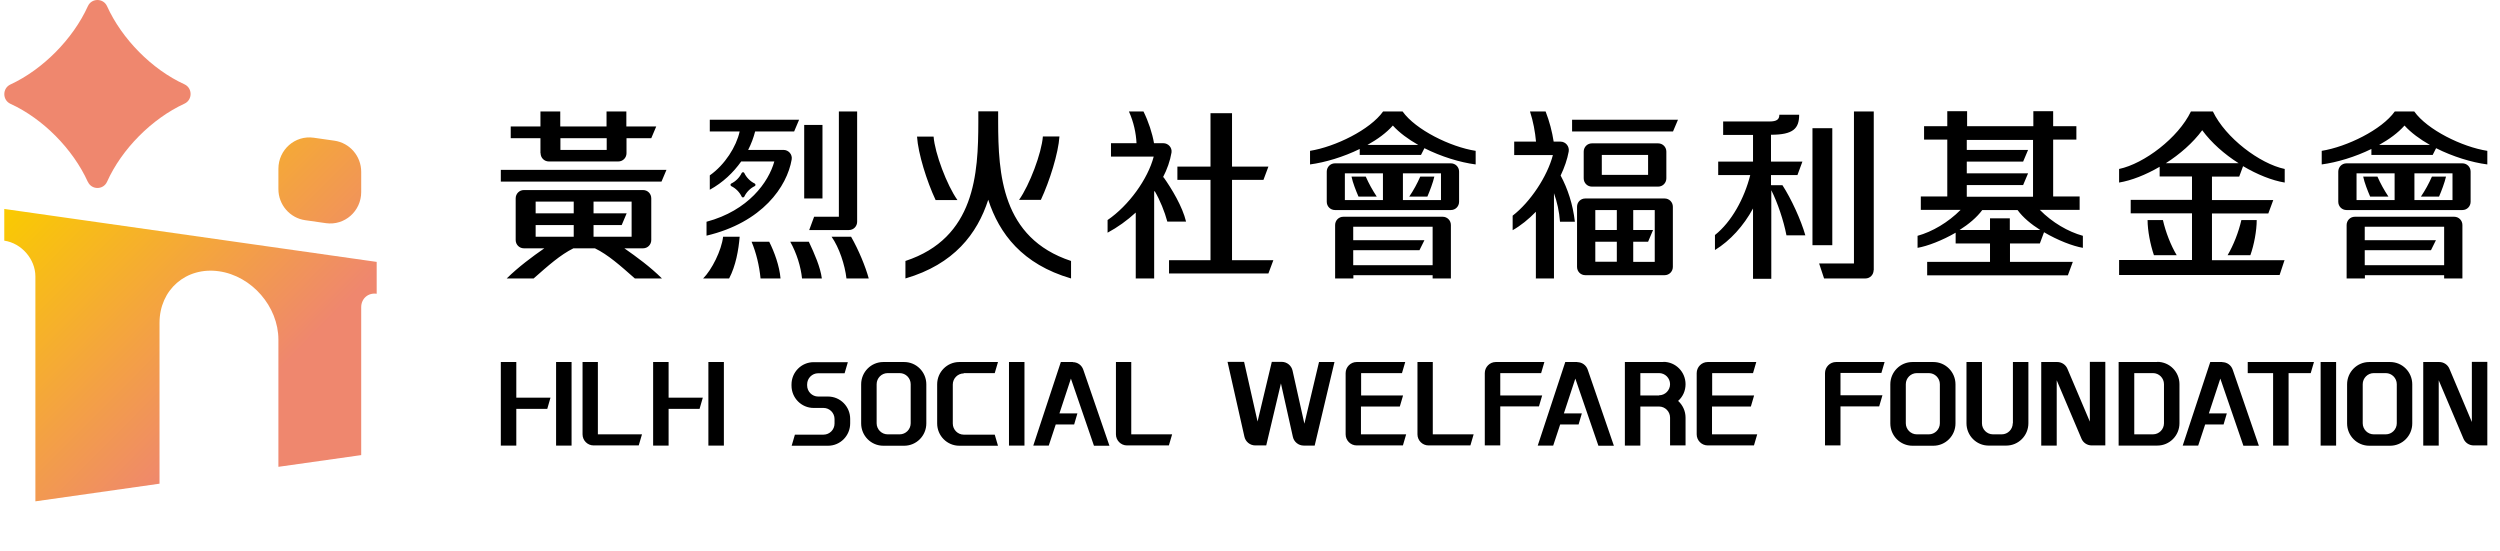 <svg width="272" height="60" viewBox="0 0 272 60" fill="none" xmlns="http://www.w3.org/2000/svg">
<path d="M91.893 40.611H89.013C88.356 40.611 87.817 41.155 87.817 41.817V41.937C87.817 42.599 88.356 43.143 89.013 43.143H90.091C91.421 43.143 92.499 44.231 92.499 45.573V46.065C92.499 47.408 91.421 48.496 90.091 48.496H86.133L86.486 47.289H89.603C90.259 47.289 90.798 46.746 90.798 46.083V45.59C90.798 44.927 90.259 44.384 89.603 44.384H88.524C87.194 44.384 86.116 43.296 86.116 41.953V41.835C86.116 40.492 87.194 39.404 88.524 39.404H92.246L91.893 40.611ZM98.376 39.388C99.706 39.388 100.784 40.475 100.784 41.817V46.066C100.784 47.409 99.706 48.496 98.376 48.496H96.103C94.772 48.496 93.694 47.409 93.694 46.066V41.817C93.695 40.475 94.772 39.388 96.103 39.388H98.376ZM108.228 40.595H104.859V40.628C104.203 40.628 103.664 41.172 103.664 41.835V46.083C103.664 46.746 104.203 47.29 104.859 47.29H108.228L108.581 48.496H104.371C103.041 48.496 101.963 47.409 101.963 46.066V41.817C101.963 40.475 103.041 39.388 104.371 39.388H108.581L108.228 40.595ZM116.732 39.404C117.238 39.404 117.692 39.728 117.86 40.221L120.707 48.496H119.022L116.514 41.19L115.267 44.978H117.221L116.867 46.185H114.863L114.105 48.48H112.421L115.419 39.388H116.732V39.404ZM171.615 39.404C172.12 39.404 172.576 39.728 172.744 40.221L175.59 48.496H173.906L171.396 41.19L170.15 44.978H172.104L171.75 46.185H169.746L168.988 48.48H167.305L170.302 39.388H171.615V39.404ZM210.349 39.388C211.679 39.388 212.757 40.475 212.757 41.817V46.066C212.757 47.409 211.679 48.496 210.349 48.496H208.075C206.745 48.496 205.667 47.409 205.667 46.066V41.817C205.667 40.475 206.745 39.388 208.075 39.388H210.349ZM241.79 39.404C242.295 39.404 242.751 39.728 242.919 40.221L245.765 48.496H244.081L241.571 41.19L240.325 44.978H242.278L241.925 46.185H239.921L239.163 48.48H237.479L240.477 39.388H241.79V39.404ZM260.046 39.388C261.376 39.388 262.454 40.475 262.454 41.817V46.066C262.454 47.409 261.376 48.496 260.046 48.496H257.772C256.442 48.496 255.364 47.409 255.364 46.066V41.817C255.364 40.475 256.442 39.388 257.772 39.388H260.046ZM56.174 43.263H59.895L59.542 44.485H56.174V48.48H54.489V39.388H56.174V43.263ZM62.187 48.48H60.502V39.388H62.187V48.48ZM72.744 43.263H76.467L76.112 44.485H72.744V48.48H71.061V39.388H72.744V43.263ZM78.758 48.48H77.072V39.388H78.758V48.48ZM111.462 48.48H109.777V39.388H111.462V48.48ZM215.637 46.049C215.637 46.712 216.176 47.256 216.833 47.256H217.793C218.45 47.256 218.988 46.711 218.988 46.049H219.005V39.388H220.689V46.049C220.689 47.391 219.611 48.479 218.281 48.48H216.361C215.031 48.48 213.953 47.391 213.953 46.049V39.388H215.637V46.049ZM251.406 40.595H248.998V48.48H247.314V40.595H244.553V39.388H251.76L251.406 40.595ZM254.169 48.48H252.484V39.388H254.169V48.48ZM136.823 45.861L138.372 39.37H139.45C140.023 39.37 140.511 39.778 140.629 40.321L141.917 46.098L143.509 39.387H145.192L143.037 48.478H141.842C141.269 48.478 140.781 48.071 140.663 47.527L139.366 41.715L137.766 48.462H136.57C135.998 48.462 135.509 48.053 135.392 47.51L133.556 39.37H135.357L136.823 45.861ZM180.979 39.37C182.31 39.37 183.387 40.458 183.388 41.8C183.388 42.53 183.084 43.176 182.579 43.618C183.067 44.06 183.388 44.706 183.388 45.437V48.462H181.703V45.437C181.703 44.774 181.164 44.231 180.508 44.23H178.47V48.478H176.786V39.387H180.996L180.979 39.37ZM229.059 48.462H227.577C227.089 48.462 226.651 48.173 226.466 47.731L223.771 41.375V48.478H222.087V39.387H223.821C224.31 39.387 224.747 39.676 224.933 40.118L227.375 45.873V39.37H229.059V48.462ZM234.718 39.37C236.048 39.37 237.126 40.458 237.126 41.8V46.049C237.126 47.391 236.048 48.478 234.718 48.478H230.507V39.387H234.718V39.37ZM270.621 48.462H269.14C268.651 48.462 268.214 48.173 268.028 47.731L265.333 41.375V48.478H263.649V39.387H265.384C265.872 39.387 266.31 39.676 266.495 40.118L268.938 45.913V39.37H270.621V48.462ZM65.049 47.256H69.848L69.494 48.462H64.577C63.92 48.462 63.381 47.919 63.381 47.256V39.388H65.049V47.256ZM123.081 47.256H127.527L127.174 48.462H122.609C121.953 48.462 121.414 47.919 121.414 47.256V39.388H123.081V47.256ZM152.535 40.595H148.09V43.024H152.653L152.3 44.23H148.072V47.256H152.99L152.637 48.462H147.602C146.945 48.462 146.405 47.919 146.405 47.256V40.595C146.405 39.932 146.945 39.388 147.602 39.388H152.889L152.535 40.595ZM155.887 47.256H160.332L159.979 48.462H155.415C154.758 48.462 154.22 47.919 154.22 47.256V39.388H155.887V47.256ZM167.675 40.595H163.229V43.024H167.788L167.439 44.214H163.229V48.462H161.545V40.595C161.545 39.932 162.084 39.388 162.741 39.388H168.028L167.675 40.595ZM190.729 40.595H186.284V43.024H190.848L190.494 44.23H186.267V47.256H191.185L190.831 48.462H185.796C185.139 48.462 184.6 47.919 184.6 47.256V40.595C184.6 39.932 185.139 39.388 185.796 39.388H191.083L190.729 40.595ZM204.69 40.595V40.577H200.245V43.008H204.809L204.455 44.214H200.245V48.462H198.561V40.595C198.561 39.932 199.1 39.388 199.757 39.388H205.044L204.69 40.595ZM96.574 40.595C95.917 40.595 95.378 41.138 95.378 41.801V46.049C95.378 46.712 95.917 47.256 96.574 47.256H97.888C98.544 47.256 99.083 46.712 99.083 46.049V41.801C99.083 41.138 98.544 40.595 97.888 40.595H96.574ZM208.547 40.595C207.89 40.595 207.352 41.138 207.352 41.801V46.049C207.352 46.712 207.89 47.256 208.547 47.256H209.86C210.517 47.256 211.057 46.712 211.057 46.049V41.801C211.057 41.138 210.517 40.595 209.86 40.595H208.547ZM258.261 40.595C257.604 40.595 257.064 41.138 257.064 41.801V46.049C257.064 46.712 257.604 47.256 258.261 47.256H259.574C260.231 47.256 260.77 46.712 260.77 46.049V41.801C260.77 41.138 260.231 40.595 259.574 40.595H258.261ZM232.208 47.255H234.246C234.903 47.255 235.441 46.711 235.441 46.049V41.8C235.441 41.137 234.903 40.594 234.246 40.594H232.208V47.255ZM167.793 43.024H167.788L167.793 43.008V43.024ZM178.47 43.023H180.508V43.007C181.164 43.007 181.703 42.462 181.703 41.8C181.703 41.137 181.164 40.594 180.508 40.594H178.47V43.023ZM167.103 30.33L167.086 30.296H167.103V30.33ZM195.748 12.486C195.748 13.982 195.108 14.661 192.684 14.661V17.585H196.102L195.562 19.046H192.684V20.134L192.717 20.15H193.93C194.89 21.629 195.95 23.94 196.422 25.605H194.367C194.064 24.008 193.39 22.02 192.717 20.694V30.33H190.729V22.683C189.702 24.569 188.254 26.183 186.587 27.203V25.571C188.389 24.144 189.787 21.595 190.427 19.046H186.94V17.585H190.729V14.679H187.479V13.217H192.515C193.306 13.217 193.593 12.996 193.593 12.486H195.748ZM124.411 12.13C124.95 13.217 125.371 14.492 125.557 15.58H126.567C127.106 15.58 127.544 16.056 127.46 16.6C127.308 17.5 126.988 18.418 126.517 19.318L126.584 19.268C127.477 20.525 128.656 22.479 129.043 24.11H127.005C126.719 23.04 126.213 21.782 125.624 20.779C125.608 20.812 125.575 20.861 125.573 20.864V30.296H123.586L123.569 30.314V23.125C122.626 23.992 121.583 24.74 120.505 25.317V23.94C122.812 22.36 124.884 19.488 125.523 17.041H120.875V15.58H123.653C123.603 14.509 123.35 13.286 122.828 12.13H124.411ZM69.966 20.678C70.454 20.678 70.858 21.068 70.858 21.578V26.115C70.858 26.608 70.471 27.017 69.966 27.017H67.929C69.242 27.934 70.758 29.039 72.02 30.296H69.073C67.474 28.886 66.16 27.713 64.728 27.017H62.388C60.956 27.73 59.659 28.886 58.06 30.296H55.13C56.41 29.038 57.925 27.917 59.222 27.017H56.999C56.511 27.017 56.106 26.625 56.106 26.115V21.578C56.107 21.085 56.494 20.678 56.999 20.678H69.966ZM80.475 25.759C80.357 27.203 80.053 28.919 79.329 30.296H76.5C77.443 29.361 78.504 27.237 78.673 25.759H80.475ZM83.691 26.303C84.264 27.441 84.804 28.936 84.922 30.296H82.748C82.613 28.903 82.277 27.509 81.772 26.303H83.691ZM88.002 26.303C88.625 27.628 89.249 29.038 89.417 30.296H87.261C87.126 29.005 86.689 27.577 85.981 26.303H88.002ZM92.6 25.759C93.425 27.203 94.166 29.004 94.519 30.296H92.095C91.926 28.817 91.303 26.931 90.478 25.759H92.6ZM108.599 13.28C108.612 18.88 108.952 25.891 116.53 28.393V30.296C111.226 28.75 108.716 25.419 107.521 21.731C106.325 25.436 103.798 28.75 98.511 30.296V28.393C106.105 25.891 106.431 18.88 106.442 13.28V12.112H108.599V13.28ZM156.965 23.583C157.453 23.583 157.857 23.974 157.857 24.483V30.296H155.87V29.939H147.247V30.296H145.261V24.483C145.261 23.991 145.647 23.583 146.152 23.583H156.965ZM168.163 12.13C168.584 13.217 168.871 14.322 169.039 15.409H169.78C170.353 15.409 170.774 15.936 170.673 16.497C170.521 17.33 170.218 18.214 169.797 19.098C170.571 20.542 171.128 22.224 171.347 24.127H169.729C169.645 23.006 169.409 21.969 169.072 21.018V30.296H167.103V23.04C166.311 23.856 165.452 24.552 164.576 25.045V23.465C166.496 21.986 168.349 19.199 168.955 16.871H164.745V15.409H167.119C167.018 14.322 166.816 13.217 166.463 12.13H168.163ZM203.865 29.395H203.849C203.849 29.888 203.461 30.296 202.956 30.296H198.46L197.921 28.665H201.71V12.13H203.865V29.395ZM267.018 23.583C267.506 23.583 267.91 23.974 267.91 24.483V30.296H265.923V29.939H257.301V30.296H255.313V24.483C255.314 23.991 255.701 23.583 256.206 23.583H267.018ZM214.021 13.727H221.228V12.096H223.384V13.727H225.91V15.188H223.384V21.374H226.264V22.836H221.936C223.283 24.212 225.017 25.214 226.617 25.656V26.965C225.523 26.778 223.888 26.149 222.39 25.266L221.936 26.489H218.686V28.494H225.522L224.983 29.956H209.676V28.494H216.513V26.489H212.774V25.316C211.309 26.166 209.709 26.778 208.631 26.965V25.656C210.231 25.215 211.965 24.195 213.312 22.836H208.985V21.374H211.864V15.188H209.339V13.727H211.864V12.096H214.021V13.727ZM181.114 21.595C181.602 21.595 182.007 21.986 182.007 22.495V29.038C182.007 29.531 181.619 29.938 181.114 29.939H172.475C171.986 29.939 171.582 29.548 171.582 29.038V22.495C171.582 22.002 171.969 21.595 172.475 21.595H181.114ZM240.763 12.13C242.144 15.002 245.849 17.806 248.577 18.384V19.862C247.213 19.641 245.596 18.996 244.047 18.078L243.626 19.216H240.662V21.766H247.331L246.792 23.227H240.662V28.308H248.555L248.021 29.922H230.558V28.291H238.489V23.21H231.82V21.748H238.489V19.199H234.97V18.145C233.454 19.029 231.888 19.641 230.558 19.862V18.384C233.286 17.806 236.991 15.002 238.372 12.13H240.763ZM134.044 18.128H138.002L137.463 19.573H134.044V28.308H138.541L138.002 29.752H127.19V28.308H131.703V19.573H128.1V18.128H131.703V12.316H134.044V18.128ZM147.23 26.132H154.978L154.438 27.22H147.23V28.851H155.87V24.671H147.23V26.132ZM257.284 26.132H265.03L264.491 27.22H257.284V28.851H265.923V24.671H257.284V26.132ZM177.695 25.027H179.851L179.312 26.302H177.695V28.494H180.036V22.852H177.695V25.027ZM173.569 28.477H175.91V26.302H173.569V28.477ZM248.594 28.308H248.555L248.561 28.291L248.594 28.308ZM235.324 23.94C235.627 25.266 236.184 26.693 236.824 27.764H234.347C233.959 26.625 233.656 25.096 233.656 23.94H235.324ZM245.53 23.94C245.53 25.096 245.244 26.642 244.84 27.764H242.363C243.003 26.676 243.559 25.266 243.862 23.94H245.53ZM199.354 26.677H197.196V13.948H199.354V26.677ZM58.278 25.759H62.421V24.484H58.278V25.759ZM64.577 23.21H68.181L67.642 24.484H64.577V25.759H68.72V21.936H64.577V23.21ZM86.402 14.305H82.158C81.99 14.967 81.737 15.647 81.4 16.31H85.24C85.796 16.31 86.234 16.803 86.133 17.363C85.628 20.286 82.966 24.195 76.87 25.64V24.127C81.434 22.903 83.624 19.811 84.247 17.567H80.643C79.784 18.774 78.656 19.862 77.225 20.644V19.08C78.875 17.924 80.121 15.936 80.475 14.305H77.225V13.03H86.941L86.402 14.305ZM88.036 25.045V25.028H88.042L88.036 25.045ZM93.257 24.127C93.257 24.62 92.869 25.028 92.364 25.028H88.042L88.575 23.584H91.269V12.13H93.257V24.127ZM173.569 25.027H175.91V22.852H173.569V25.027ZM215.671 22.852C215.082 23.651 214.189 24.399 213.195 25.027H216.513V23.753H218.668V25.027H221.985C220.992 24.399 220.1 23.668 219.511 22.852H215.671ZM58.278 23.21H62.421V21.936H58.278V23.21ZM157.856 17.771C158.345 17.771 158.749 18.162 158.749 18.672V21.952C158.749 22.445 158.362 22.852 157.856 22.852H145.243C144.755 22.852 144.351 22.462 144.351 21.952V18.672C144.351 18.179 144.738 17.772 145.243 17.771H157.856ZM267.91 17.771C268.398 17.771 268.803 18.162 268.803 18.672V21.952C268.803 22.445 268.415 22.852 267.91 22.852H255.297C254.809 22.852 254.404 22.462 254.404 21.952V18.672C254.404 18.179 254.792 17.771 255.297 17.771H267.91ZM101.576 14.865C101.711 16.666 103.024 20.15 104.169 21.765H101.795C100.835 19.725 99.891 16.701 99.773 14.865H101.576ZM146.321 21.765H150.464V18.859H146.321V21.765ZM152.637 21.765H156.779V18.859H152.637V21.765ZM256.392 21.765H260.534V18.859H256.392V21.765ZM262.689 21.765H266.832V18.859H262.689V21.765ZM115.268 14.849C115.15 16.667 114.206 19.692 113.246 21.748H110.872C112.017 20.134 113.33 16.65 113.465 14.849H115.268ZM89.485 21.595H87.497V13.591H89.485V21.595ZM80.694 18.825C80.762 18.707 80.93 18.707 80.981 18.825C81.2 19.301 81.638 19.743 82.109 19.964C82.227 20.032 82.227 20.202 82.109 20.253C81.638 20.474 81.2 20.916 80.981 21.392C80.913 21.511 80.745 21.51 80.694 21.392C80.475 20.916 80.037 20.474 79.565 20.253C79.448 20.185 79.448 20.015 79.565 19.964C80.037 19.743 80.475 19.301 80.694 18.825ZM213.986 16.31H220.655L220.116 17.585H213.986V18.859H220.655L220.116 20.134H213.986V21.408H221.194V15.223H213.986V16.31ZM148.596 19.216C148.933 19.98 149.319 20.677 149.791 21.391H147.804C147.534 20.762 147.18 19.878 147.045 19.216H148.596ZM156.057 19.216C155.905 19.878 155.567 20.762 155.298 21.391H153.327C153.799 20.694 154.187 19.98 154.523 19.216H156.057ZM258.665 19.216C259.002 19.98 259.39 20.677 259.861 21.391H257.873C257.604 20.762 257.25 19.878 257.115 19.216H258.665ZM266.126 19.216C265.974 19.878 265.638 20.762 265.368 21.391H263.396C263.868 20.694 264.256 19.98 264.593 19.216H266.126ZM180.406 15.597C180.895 15.597 181.299 15.987 181.299 16.497V19.403C181.299 19.896 180.911 20.304 180.406 20.304H173.198C172.71 20.303 172.307 19.913 172.307 19.403V16.497C172.307 16.005 172.693 15.597 173.198 15.597H180.406ZM71.97 19.76H54.489V18.485H72.509L71.97 19.76ZM174.276 19.029H179.312V16.855H174.276V19.029ZM152.603 12.13C154.017 14.118 157.807 15.987 160.552 16.412V17.891C158.851 17.67 156.796 17.041 154.978 16.123L154.606 16.855H147.938V16.208C146.169 17.075 144.183 17.67 142.532 17.891V16.412C145.277 15.97 149.066 14.118 150.48 12.13H152.603ZM262.673 12.13C264.087 14.118 267.876 15.987 270.621 16.412V17.891C268.92 17.67 266.866 17.041 265.047 16.123L264.677 16.855H258.008V16.208C256.24 17.075 254.253 17.67 252.603 17.891V16.412C255.348 15.97 259.136 14.118 260.551 12.13H262.673ZM239.602 14.169C238.591 15.545 237.159 16.786 235.644 17.755H243.559C242.026 16.786 240.612 15.545 239.602 14.169ZM60.956 13.762H65.991V12.13H68.147V13.762H71.397L70.858 15.036H68.164V16.667C68.164 17.16 67.777 17.567 67.272 17.567H59.71C59.222 17.567 58.817 17.177 58.817 16.667H58.801V15.036H55.567V13.762H58.801V12.13H60.956V13.762ZM60.973 16.311H66.009V15.036H60.973V16.311ZM151.542 13.659C150.835 14.458 149.875 15.155 148.78 15.767H154.304C153.226 15.155 152.249 14.441 151.542 13.659ZM261.611 13.659C260.904 14.458 259.944 15.155 258.85 15.767H264.374C263.296 15.155 262.319 14.441 261.611 13.659ZM182.023 14.305H171.043V13.03H182.562L182.023 14.305Z" fill="black"/>
<path d="M9.559 19.793C7.942 16.225 4.675 12.911 1.139 11.296C0.246 10.889 0.246 9.597 1.139 9.189C4.658 7.558 7.942 4.244 9.559 0.675C9.963 -0.225 11.243 -0.225 11.647 0.675C13.264 4.244 16.531 7.558 20.067 9.172C20.96 9.58 20.96 10.872 20.067 11.28C16.531 12.911 13.247 16.208 11.647 19.776C11.243 20.677 9.963 20.677 9.559 19.776V19.793Z" fill="#EF876E"/>
<path d="M33.203 23.957L35.46 24.28C37.497 24.569 39.299 22.971 39.299 20.898V18.689C39.299 16.989 38.053 15.545 36.386 15.307L34.129 14.984C32.092 14.695 30.29 16.293 30.29 18.366V20.575C30.29 22.274 31.536 23.719 33.203 23.957ZM0.465 22.733V26.183C2.334 26.455 3.85 28.188 3.85 30.074V54.545L17.356 52.625V35.121C17.356 31.519 20.253 29.004 23.823 29.514C27.393 30.023 30.29 33.354 30.29 36.957V50.79L39.299 49.515V33.422C39.299 32.487 40.057 31.825 40.983 31.961V28.494L0.465 22.733Z" fill="url(#paint0_linear_1061_6778)"/>
<defs>
<linearGradient id="paint0_linear_1061_6778" x1="4.321" y1="18.502" x2="28.35" y2="42.33" gradientUnits="userSpaceOnUse">
<stop stop-color="#FACB00"/>
<stop offset="1" stop-color="#EF876E"/>
</linearGradient>
</defs>
</svg>
